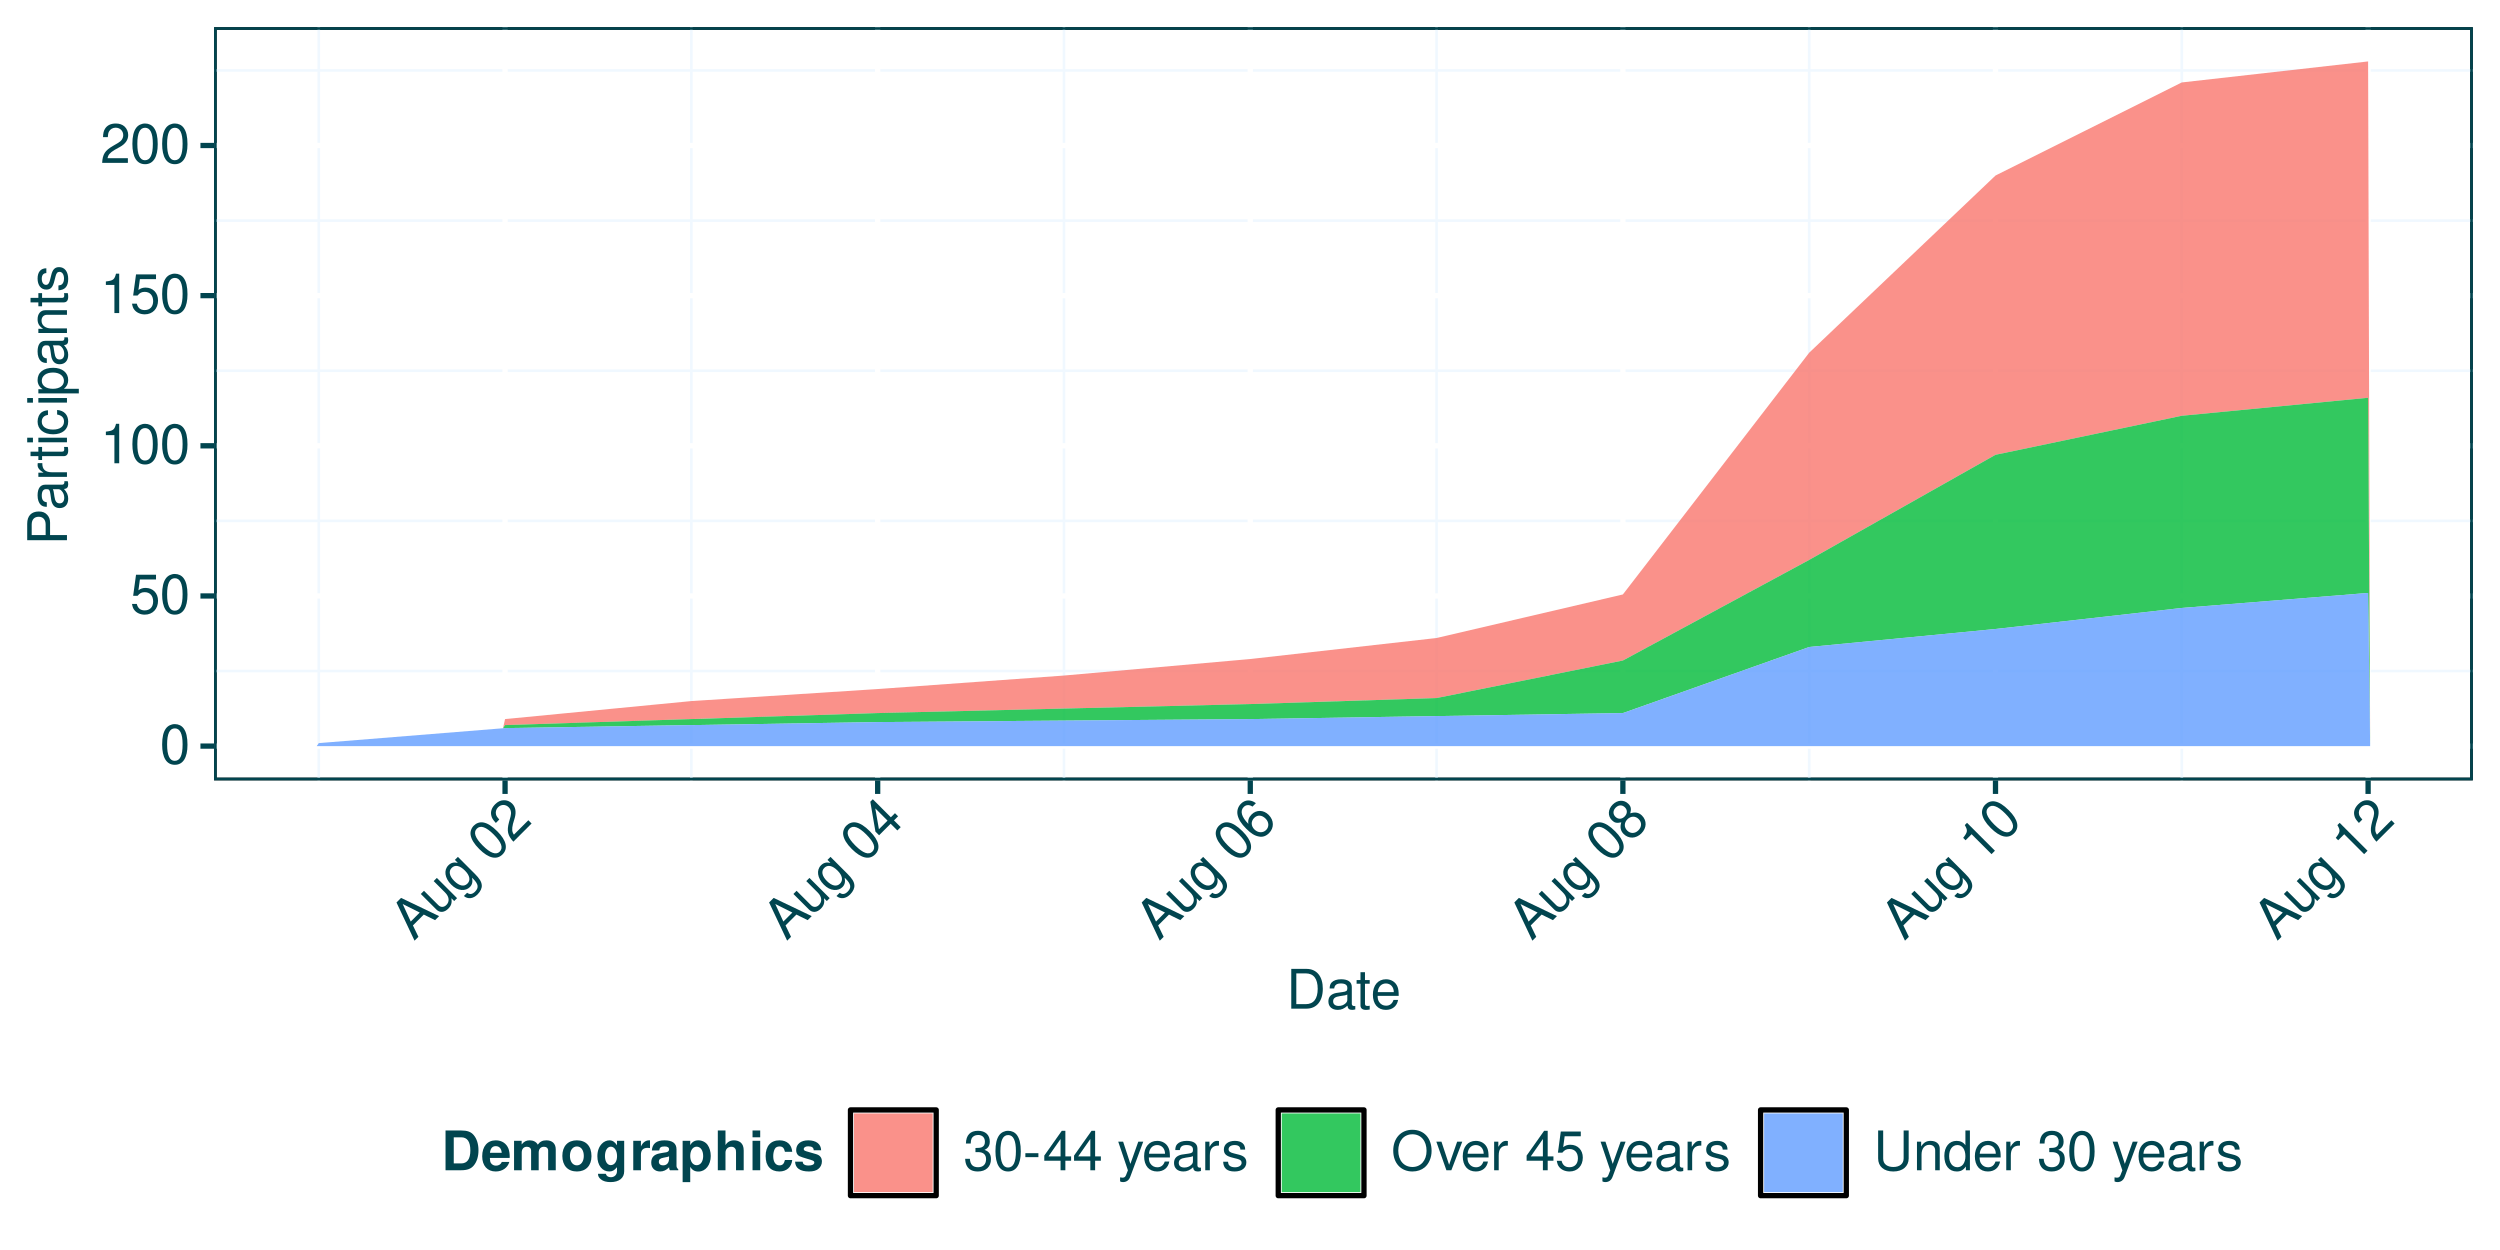 <?xml version="1.0" encoding="UTF-8"?>
<svg xmlns="http://www.w3.org/2000/svg" xmlns:xlink="http://www.w3.org/1999/xlink" width="504" height="252" viewBox="0 0 504 252">
<defs>
<g>
<g id="glyph-0-0">
<path d="M 3.031 -7.953 C 2.297 -7.953 1.641 -7.625 1.234 -7.078 C 0.719 -6.375 0.469 -5.328 0.469 -3.844 C 0.469 -1.172 1.359 0.25 3.031 0.25 C 4.672 0.25 5.578 -1.172 5.578 -3.781 C 5.578 -5.328 5.328 -6.359 4.812 -7.078 C 4.406 -7.641 3.766 -7.953 3.031 -7.953 Z M 3.031 -7.094 C 4.062 -7.094 4.594 -6.031 4.594 -3.875 C 4.594 -1.609 4.078 -0.547 3 -0.547 C 1.984 -0.547 1.469 -1.656 1.469 -3.844 C 1.469 -6.031 1.984 -7.094 3.031 -7.094 Z M 3.031 -7.094 "/>
</g>
<g id="glyph-0-1">
<path d="M 5.234 -7.797 L 1.203 -7.797 L 0.625 -3.547 L 1.516 -3.547 C 1.969 -4.094 2.344 -4.281 2.953 -4.281 C 4 -4.281 4.656 -3.562 4.656 -2.406 C 4.656 -1.281 4 -0.609 2.953 -0.609 C 2.094 -0.609 1.578 -1.031 1.359 -1.906 L 0.391 -1.906 C 0.516 -1.281 0.625 -0.969 0.859 -0.688 C 1.297 -0.094 2.094 0.25 2.969 0.25 C 4.547 0.25 5.641 -0.891 5.641 -2.547 C 5.641 -4.078 4.625 -5.141 3.125 -5.141 C 2.578 -5.141 2.141 -5 1.688 -4.656 L 1.984 -6.844 L 5.234 -6.844 Z M 5.234 -7.797 "/>
</g>
<g id="glyph-0-2">
<path d="M 2.844 -5.672 L 2.844 0 L 3.812 0 L 3.812 -7.953 L 3.172 -7.953 C 2.844 -6.734 2.625 -6.562 1.125 -6.375 L 1.125 -5.672 Z M 2.844 -5.672 "/>
</g>
<g id="glyph-0-3">
<path d="M 5.562 -0.953 L 1.469 -0.953 C 1.562 -1.609 1.906 -2.031 2.875 -2.625 L 3.969 -3.234 C 5.062 -3.844 5.625 -4.656 5.625 -5.625 C 5.625 -6.297 5.359 -6.906 4.891 -7.344 C 4.438 -7.75 3.859 -7.953 3.125 -7.953 C 2.141 -7.953 1.391 -7.594 0.969 -6.922 C 0.688 -6.5 0.578 -6 0.547 -5.203 L 1.516 -5.203 C 1.547 -5.734 1.609 -6.062 1.75 -6.328 C 2 -6.812 2.516 -7.109 3.094 -7.109 C 3.969 -7.109 4.625 -6.469 4.625 -5.609 C 4.625 -4.969 4.266 -4.422 3.578 -4.031 L 2.562 -3.438 C 0.938 -2.5 0.469 -1.75 0.375 -0.016 L 5.562 -0.016 Z M 5.562 -0.953 "/>
</g>
<g id="glyph-0-4">
<path d="M 0.984 0 L 4.062 0 C 6.094 0 7.344 -1.516 7.344 -4.016 C 7.344 -6.5 6.109 -8.016 4.062 -8.016 L 0.984 -8.016 Z M 2 -0.906 L 2 -7.109 L 3.891 -7.109 C 5.484 -7.109 6.312 -6.047 6.312 -4 C 6.312 -1.969 5.484 -0.906 3.891 -0.906 Z M 2 -0.906 "/>
</g>
<g id="glyph-0-5">
<path d="M 5.891 -0.531 C 5.781 -0.516 5.734 -0.516 5.688 -0.516 C 5.375 -0.516 5.188 -0.688 5.188 -0.969 L 5.188 -4.359 C 5.188 -5.375 4.438 -5.922 3.031 -5.922 C 2.172 -5.922 1.5 -5.688 1.109 -5.266 C 0.844 -4.969 0.734 -4.625 0.719 -4.062 L 1.641 -4.062 C 1.719 -4.766 2.141 -5.078 2.984 -5.078 C 3.828 -5.078 4.281 -4.781 4.281 -4.219 L 4.281 -3.984 C 4.266 -3.594 4.062 -3.438 3.328 -3.344 C 2.031 -3.172 1.828 -3.141 1.469 -2.984 C 0.797 -2.703 0.469 -2.203 0.469 -1.453 C 0.469 -0.406 1.188 0.25 2.359 0.25 C 3.078 0.25 3.656 0 4.312 -0.594 C 4.375 0 4.656 0.25 5.266 0.25 C 5.453 0.25 5.578 0.234 5.891 0.156 Z M 4.281 -1.812 C 4.281 -1.5 4.188 -1.312 3.922 -1.062 C 3.547 -0.719 3.094 -0.547 2.547 -0.547 C 1.844 -0.547 1.422 -0.891 1.422 -1.469 C 1.422 -2.078 1.812 -2.391 2.812 -2.531 C 3.781 -2.656 3.969 -2.703 4.281 -2.844 Z M 4.281 -1.812 "/>
</g>
<g id="glyph-0-6">
<path d="M 2.797 -5.766 L 1.844 -5.766 L 1.844 -7.344 L 0.938 -7.344 L 0.938 -5.766 L 0.156 -5.766 L 0.156 -5.016 L 0.938 -5.016 L 0.938 -0.656 C 0.938 -0.062 1.328 0.25 2.047 0.25 C 2.281 0.25 2.484 0.234 2.797 0.172 L 2.797 -0.594 C 2.656 -0.562 2.547 -0.547 2.359 -0.547 C 1.953 -0.547 1.844 -0.656 1.844 -1.062 L 1.844 -5.016 L 2.797 -5.016 Z M 2.797 -5.766 "/>
</g>
<g id="glyph-0-7">
<path d="M 5.641 -2.578 C 5.641 -3.453 5.578 -3.984 5.406 -4.406 C 5.031 -5.359 4.156 -5.922 3.078 -5.922 C 1.469 -5.922 0.438 -4.703 0.438 -2.812 C 0.438 -0.906 1.438 0.25 3.062 0.25 C 4.375 0.25 5.297 -0.5 5.516 -1.75 L 4.594 -1.75 C 4.344 -0.984 3.828 -0.594 3.094 -0.594 C 2.516 -0.594 2.016 -0.859 1.703 -1.344 C 1.484 -1.672 1.406 -2 1.391 -2.578 Z M 1.422 -3.328 C 1.5 -4.391 2.141 -5.078 3.062 -5.078 C 4 -5.078 4.656 -4.359 4.656 -3.328 Z M 1.422 -3.328 "/>
</g>
<g id="glyph-0-8">
<path d="M 2.438 -3.656 L 2.953 -3.656 C 4.016 -3.656 4.578 -3.172 4.578 -2.219 C 4.578 -1.203 3.969 -0.609 2.969 -0.609 C 1.906 -0.609 1.391 -1.141 1.312 -2.312 L 0.359 -2.312 C 0.391 -1.672 0.5 -1.25 0.688 -0.906 C 1.094 -0.125 1.859 0.25 2.922 0.25 C 4.531 0.25 5.562 -0.719 5.562 -2.219 C 5.562 -3.234 5.188 -3.781 4.25 -4.109 C 4.969 -4.406 5.328 -4.969 5.328 -5.766 C 5.328 -7.125 4.438 -7.953 2.953 -7.953 C 1.391 -7.953 0.547 -7.078 0.516 -5.391 L 1.484 -5.391 C 1.5 -5.875 1.547 -6.156 1.656 -6.391 C 1.875 -6.844 2.359 -7.109 2.969 -7.109 C 3.828 -7.109 4.344 -6.594 4.344 -5.734 C 4.344 -5.172 4.141 -4.828 3.719 -4.641 C 3.453 -4.531 3.109 -4.484 2.438 -4.484 Z M 2.438 -3.656 "/>
</g>
<g id="glyph-0-9">
<path d="M 3.125 -3.438 L 0.5 -3.438 L 0.5 -2.641 L 3.125 -2.641 Z M 3.125 -3.438 "/>
</g>
<g id="glyph-0-10">
<path d="M 3.594 -1.922 L 3.594 0 L 4.562 0 L 4.562 -1.922 L 5.719 -1.922 L 5.719 -2.797 L 4.562 -2.797 L 4.562 -7.953 L 3.844 -7.953 L 0.312 -2.953 L 0.312 -1.922 Z M 3.594 -2.797 L 1.156 -2.797 L 3.594 -6.297 Z M 3.594 -2.797 "/>
</g>
<g id="glyph-0-11">
</g>
<g id="glyph-0-12">
<path d="M 4.266 -5.766 L 2.672 -1.281 L 1.203 -5.766 L 0.219 -5.766 L 2.172 0.016 L 1.812 0.938 C 1.656 1.344 1.469 1.5 1.078 1.5 C 0.922 1.5 0.797 1.469 0.594 1.438 L 0.594 2.25 C 0.781 2.359 0.969 2.391 1.203 2.391 C 1.5 2.391 1.828 2.297 2.062 2.125 C 2.359 1.906 2.516 1.672 2.688 1.203 L 5.266 -5.766 Z M 4.266 -5.766 "/>
</g>
<g id="glyph-0-13">
<path d="M 0.766 -5.766 L 0.766 0 L 1.688 0 L 1.688 -2.984 C 1.688 -4.375 2.266 -5 3.531 -4.969 L 3.531 -5.891 C 3.375 -5.922 3.281 -5.922 3.172 -5.922 C 2.578 -5.922 2.141 -5.578 1.609 -4.719 L 1.609 -5.766 Z M 0.766 -5.766 "/>
</g>
<g id="glyph-0-14">
<path d="M 4.812 -4.156 C 4.812 -5.297 4.062 -5.922 2.734 -5.922 C 1.391 -5.922 0.516 -5.234 0.516 -4.172 C 0.516 -3.266 0.984 -2.844 2.344 -2.516 L 3.203 -2.297 C 3.844 -2.141 4.094 -1.906 4.094 -1.5 C 4.094 -0.953 3.547 -0.594 2.75 -0.594 C 2.25 -0.594 1.844 -0.734 1.609 -0.984 C 1.469 -1.141 1.391 -1.312 1.344 -1.719 L 0.375 -1.719 C 0.422 -0.391 1.172 0.25 2.672 0.25 C 4.125 0.25 5.047 -0.469 5.047 -1.578 C 5.047 -2.438 4.562 -2.906 3.422 -3.172 L 2.547 -3.391 C 1.797 -3.562 1.469 -3.812 1.469 -4.219 C 1.469 -4.75 1.953 -5.078 2.688 -5.078 C 3.438 -5.078 3.828 -4.766 3.844 -4.156 Z M 4.812 -4.156 "/>
</g>
<g id="glyph-0-15">
<path d="M 4.281 -8.156 C 1.984 -8.156 0.422 -6.453 0.422 -3.953 C 0.422 -1.438 1.969 0.25 4.297 0.25 C 5.266 0.25 6.125 -0.047 6.781 -0.594 C 7.641 -1.328 8.156 -2.578 8.156 -3.891 C 8.156 -6.469 6.641 -8.156 4.281 -8.156 Z M 4.281 -7.25 C 6.016 -7.25 7.141 -5.938 7.141 -3.906 C 7.141 -1.969 5.984 -0.656 4.297 -0.656 C 2.578 -0.656 1.438 -1.969 1.438 -3.953 C 1.438 -5.922 2.578 -7.25 4.281 -7.25 Z M 4.281 -7.25 "/>
</g>
<g id="glyph-0-16">
<path d="M 3.141 0 L 5.344 -5.766 L 4.312 -5.766 L 2.688 -1.094 L 1.141 -5.766 L 0.109 -5.766 L 2.141 0 Z M 3.141 0 "/>
</g>
<g id="glyph-0-17">
<path d="M 6.078 -8.016 L 6.078 -2.391 C 6.078 -1.312 5.297 -0.656 4 -0.656 C 3.406 -0.656 2.922 -0.797 2.547 -1.062 C 2.141 -1.375 1.953 -1.781 1.953 -2.391 L 1.953 -8.016 L 0.938 -8.016 L 0.938 -2.391 C 0.938 -0.766 2.094 0.25 4 0.25 C 5.891 0.25 7.094 -0.781 7.094 -2.391 L 7.094 -8.016 Z M 6.078 -8.016 "/>
</g>
<g id="glyph-0-18">
<path d="M 0.766 -5.766 L 0.766 0 L 1.688 0 L 1.688 -3.172 C 1.688 -4.359 2.312 -5.125 3.25 -5.125 C 3.984 -5.125 4.438 -4.688 4.438 -4 L 4.438 0 L 5.359 0 L 5.359 -4.359 C 5.359 -5.312 4.641 -5.922 3.531 -5.922 C 2.672 -5.922 2.125 -5.594 1.609 -4.797 L 1.609 -5.766 Z M 0.766 -5.766 "/>
</g>
<g id="glyph-0-19">
<path d="M 5.438 -8.016 L 4.531 -8.016 L 4.531 -5.031 C 4.141 -5.625 3.531 -5.922 2.766 -5.922 C 1.266 -5.922 0.281 -4.734 0.281 -2.891 C 0.281 -0.953 1.234 0.25 2.797 0.25 C 3.594 0.25 4.141 -0.047 4.625 -0.766 L 4.625 0 L 5.438 0 Z M 2.922 -5.078 C 3.906 -5.078 4.531 -4.203 4.531 -2.812 C 4.531 -1.484 3.891 -0.609 2.922 -0.609 C 1.906 -0.609 1.25 -1.5 1.25 -2.844 C 1.25 -4.188 1.906 -5.078 2.922 -5.078 Z M 2.922 -5.078 "/>
</g>
<g id="glyph-1-0">
<path d="M 1.984 -5.391 L 4.266 -4.266 L 5.078 -5.078 L -2.594 -8.75 L -3.516 -7.828 L 0.125 -0.125 L 0.906 -0.906 L -0.203 -3.203 Z M 1.172 -5.797 L -0.641 -3.984 L -2.266 -7.516 Z M 1.172 -5.797 "/>
</g>
<g id="glyph-1-1">
<path d="M 3.75 -3.75 L -0.328 -7.828 L -0.969 -7.188 L 1.344 -4.875 C 2.188 -4.031 2.266 -3.047 1.594 -2.375 C 1.094 -1.875 0.453 -1.859 -0.031 -2.344 L -2.922 -5.234 L -3.562 -4.594 L -0.406 -1.438 C 0.266 -0.766 1.188 -0.844 1.969 -1.625 C 2.578 -2.234 2.75 -2.812 2.609 -3.734 L 3.172 -3.172 Z M 3.75 -3.75 "/>
</g>
<g id="glyph-1-2">
<path d="M -0.938 -7.219 L -0.344 -6.625 C -1.172 -6.797 -1.734 -6.641 -2.25 -6.125 C -3.219 -5.156 -2.984 -3.547 -1.688 -2.25 C -1 -1.562 -0.344 -1.219 0.406 -1.156 C 1.078 -1.109 1.656 -1.312 2.078 -1.734 C 2.562 -2.219 2.688 -2.781 2.531 -3.625 L 2.734 -3.422 C 3.828 -2.328 3.922 -1.609 3.125 -0.812 C 2.578 -0.266 2.047 -0.203 1.531 -0.594 L 0.875 0.062 C 1.688 0.75 2.75 0.625 3.641 -0.266 C 4.234 -0.859 4.547 -1.547 4.484 -2.141 C 4.422 -2.828 4.031 -3.469 3.078 -4.422 L -0.328 -7.828 Z M -1.578 -5.609 C -0.891 -6.297 0.062 -6.094 1.094 -5.062 C 2.078 -4.078 2.266 -3.109 1.594 -2.438 C 0.922 -1.766 -0.047 -1.953 -1.062 -2.969 C -2.047 -3.953 -2.25 -4.938 -1.578 -5.609 Z M -1.578 -5.609 "/>
</g>
<g id="glyph-1-3">
</g>
<g id="glyph-1-4">
<path d="M -3.484 -7.766 C -4 -7.25 -4.234 -6.547 -4.125 -5.875 C -3.984 -5.016 -3.438 -4.094 -2.391 -3.047 C -0.5 -1.156 1.141 -0.797 2.312 -1.969 C 3.469 -3.125 3.109 -4.766 1.266 -6.609 C 0.172 -7.703 -0.734 -8.266 -1.594 -8.406 C -2.297 -8.516 -2.969 -8.281 -3.484 -7.766 Z M -2.875 -7.156 C -2.141 -7.891 -1.016 -7.516 0.516 -5.984 C 2.109 -4.391 2.5 -3.281 1.734 -2.516 C 1.016 -1.797 -0.141 -2.203 -1.688 -3.75 C -3.234 -5.297 -3.609 -6.422 -2.875 -7.156 Z M -2.875 -7.156 "/>
</g>
<g id="glyph-1-5">
<path d="M 3.266 -4.609 L 0.359 -1.703 C -0.031 -2.25 -0.094 -2.781 0.172 -3.891 L 0.531 -5.094 C 0.859 -6.297 0.688 -7.281 0 -7.969 C -0.469 -8.438 -1.094 -8.688 -1.734 -8.641 C -2.344 -8.625 -2.891 -8.359 -3.422 -7.828 C -4.109 -7.141 -4.391 -6.359 -4.203 -5.578 C -4.109 -5.078 -3.844 -4.656 -3.281 -4.062 L -2.594 -4.75 C -2.969 -5.156 -3.141 -5.422 -3.234 -5.703 C -3.391 -6.234 -3.25 -6.812 -2.844 -7.219 C -2.219 -7.844 -1.312 -7.844 -0.703 -7.234 C -0.25 -6.781 -0.109 -6.141 -0.312 -5.375 L -0.625 -4.25 C -1.109 -2.422 -0.906 -1.562 0.25 -0.281 L 3.922 -3.953 Z M 3.266 -4.609 "/>
</g>
<g id="glyph-1-6">
<path d="M 1.188 -3.906 L 2.547 -2.547 L 3.219 -3.219 L 1.859 -4.578 L 2.688 -5.406 L 2.062 -6.031 L 1.234 -5.203 L -2.406 -8.844 L -2.906 -8.344 L -1.875 -2.312 L -1.141 -1.578 Z M 0.562 -4.531 L -1.172 -2.797 L -1.906 -7 Z M 0.562 -4.531 "/>
</g>
<g id="glyph-1-7">
<path d="M -0.297 -8.047 C -1.328 -8.828 -2.469 -8.781 -3.312 -7.938 C -3.922 -7.328 -4.172 -6.484 -3.984 -5.641 C -3.781 -4.75 -3.266 -3.922 -2.234 -2.891 C -1.281 -1.938 -0.547 -1.484 0.297 -1.328 C 1.031 -1.156 1.75 -1.406 2.359 -2.016 C 3.406 -3.062 3.375 -4.594 2.281 -5.688 C 1.25 -6.719 -0.172 -6.766 -1.172 -5.766 C -1.719 -5.219 -1.938 -4.594 -1.812 -3.875 C -3.219 -5.281 -3.531 -6.5 -2.75 -7.281 C -2.266 -7.766 -1.625 -7.781 -0.984 -7.359 Z M -0.641 -5.078 C 0.016 -5.734 0.906 -5.688 1.656 -4.938 C 2.359 -4.234 2.391 -3.266 1.766 -2.641 C 1.125 -2 0.109 -2.047 -0.594 -2.75 C -1.297 -3.453 -1.328 -4.391 -0.641 -5.078 Z M -0.641 -5.078 "/>
</g>
<g id="glyph-1-8">
<path d="M 0.062 -6 C 0.297 -6.922 0.203 -7.391 -0.328 -7.922 C -1.203 -8.797 -2.516 -8.734 -3.484 -7.766 C -4.453 -6.797 -4.516 -5.484 -3.641 -4.609 C -3.109 -4.078 -2.672 -3.984 -1.75 -4.188 C -2.047 -3.234 -1.906 -2.469 -1.281 -1.844 C -0.266 -0.828 1.203 -0.859 2.312 -1.969 C 3.391 -3.047 3.438 -4.531 2.422 -5.547 C 1.797 -6.172 1.031 -6.312 0.062 -6 Z M -2.875 -7.156 C -2.297 -7.734 -1.562 -7.75 -1.016 -7.203 C -0.484 -6.672 -0.5 -5.938 -1.078 -5.359 C -1.656 -4.781 -2.391 -4.766 -2.938 -5.312 C -3.469 -5.844 -3.453 -6.578 -2.875 -7.156 Z M -0.516 -4.797 C 0.172 -5.484 1.094 -5.5 1.75 -4.844 C 2.422 -4.172 2.391 -3.266 1.688 -2.562 C 1.016 -1.891 0.094 -1.875 -0.547 -2.516 C -1.219 -3.188 -1.203 -4.109 -0.516 -4.797 Z M -0.516 -4.797 "/>
</g>
<g id="glyph-1-9">
<path d="M -2 -6.031 L 2.016 -2.016 L 2.703 -2.703 L -2.922 -8.328 L -3.375 -7.875 C -2.75 -6.781 -2.781 -6.5 -3.703 -5.297 L -3.219 -4.812 Z M -2 -6.031 "/>
</g>
<g id="glyph-2-0">
<path d="M -3.406 -2.031 L -3.406 -4.547 C -3.406 -5.172 -3.594 -5.672 -3.969 -6.094 C -4.406 -6.578 -4.922 -6.781 -5.672 -6.781 C -7.172 -6.781 -8.016 -5.891 -8.016 -4.312 L -8.016 -1 L 0 -1 L 0 -2.031 Z M -4.297 -2.031 L -7.109 -2.031 L -7.109 -4.156 C -7.109 -5.141 -6.594 -5.719 -5.703 -5.719 C -4.828 -5.719 -4.297 -5.141 -4.297 -4.156 Z M -4.297 -2.031 "/>
</g>
<g id="glyph-2-1">
<path d="M -0.531 -5.891 C -0.516 -5.781 -0.516 -5.734 -0.516 -5.688 C -0.516 -5.375 -0.688 -5.188 -0.969 -5.188 L -4.359 -5.188 C -5.375 -5.188 -5.922 -4.438 -5.922 -3.031 C -5.922 -2.172 -5.688 -1.5 -5.266 -1.109 C -4.969 -0.844 -4.625 -0.734 -4.062 -0.719 L -4.062 -1.641 C -4.766 -1.719 -5.078 -2.141 -5.078 -2.984 C -5.078 -3.828 -4.781 -4.281 -4.219 -4.281 L -3.984 -4.281 C -3.594 -4.266 -3.438 -4.062 -3.344 -3.328 C -3.172 -2.031 -3.141 -1.828 -2.984 -1.469 C -2.703 -0.797 -2.203 -0.469 -1.453 -0.469 C -0.406 -0.469 0.25 -1.188 0.25 -2.359 C 0.25 -3.078 0 -3.656 -0.594 -4.312 C 0 -4.375 0.25 -4.656 0.25 -5.266 C 0.25 -5.453 0.234 -5.578 0.156 -5.891 Z M -1.812 -4.281 C -1.5 -4.281 -1.312 -4.188 -1.062 -3.922 C -0.719 -3.547 -0.547 -3.094 -0.547 -2.547 C -0.547 -1.844 -0.891 -1.422 -1.469 -1.422 C -2.078 -1.422 -2.391 -1.812 -2.531 -2.812 C -2.656 -3.781 -2.703 -3.969 -2.844 -4.281 Z M -1.812 -4.281 "/>
</g>
<g id="glyph-2-2">
<path d="M -5.766 -0.766 L 0 -0.766 L 0 -1.688 L -2.984 -1.688 C -4.375 -1.688 -5 -2.266 -4.969 -3.531 L -5.891 -3.531 C -5.922 -3.375 -5.922 -3.281 -5.922 -3.172 C -5.922 -2.578 -5.578 -2.141 -4.719 -1.609 L -5.766 -1.609 Z M -5.766 -0.766 "/>
</g>
<g id="glyph-2-3">
<path d="M -5.766 -2.797 L -5.766 -1.844 L -7.344 -1.844 L -7.344 -0.938 L -5.766 -0.938 L -5.766 -0.156 L -5.016 -0.156 L -5.016 -0.938 L -0.656 -0.938 C -0.062 -0.938 0.25 -1.328 0.25 -2.047 C 0.25 -2.281 0.234 -2.484 0.172 -2.797 L -0.594 -2.797 C -0.562 -2.656 -0.547 -2.547 -0.547 -2.359 C -0.547 -1.953 -0.656 -1.844 -1.062 -1.844 L -5.016 -1.844 L -5.016 -2.797 Z M -5.766 -2.797 "/>
</g>
<g id="glyph-2-4">
<path d="M -5.766 -1.656 L -5.766 -0.734 L 0 -0.734 L 0 -1.656 Z M -8.016 -1.656 L -8.016 -0.719 L -6.859 -0.719 L -6.859 -1.656 Z M -8.016 -1.656 "/>
</g>
<g id="glyph-2-5">
<path d="M -3.828 -5.188 C -4.391 -5.141 -4.75 -5.016 -5.078 -4.797 C -5.609 -4.406 -5.922 -3.703 -5.922 -2.906 C -5.922 -1.344 -4.703 -0.344 -2.781 -0.344 C -0.922 -0.344 0.25 -1.328 0.25 -2.891 C 0.25 -4.266 -0.578 -5.141 -1.984 -5.25 L -1.984 -4.328 C -1.062 -4.172 -0.594 -3.703 -0.594 -2.922 C -0.594 -1.906 -1.422 -1.297 -2.781 -1.297 C -4.219 -1.297 -5.078 -1.891 -5.078 -2.891 C -5.078 -3.656 -4.625 -4.141 -3.828 -4.25 Z M -3.828 -5.188 "/>
</g>
<g id="glyph-2-6">
<path d="M 2.391 -0.594 L 2.391 -1.516 L -0.609 -1.516 C -0.016 -2 0.25 -2.547 0.25 -3.281 C 0.25 -4.781 -0.953 -5.75 -2.781 -5.75 C -4.719 -5.75 -5.922 -4.812 -5.922 -3.281 C -5.922 -2.5 -5.578 -1.875 -4.891 -1.438 L -5.766 -1.438 L -5.766 -0.594 Z M -5.078 -3.125 C -5.078 -4.141 -4.188 -4.797 -2.812 -4.797 C -1.5 -4.797 -0.609 -4.125 -0.609 -3.125 C -0.609 -2.141 -1.484 -1.516 -2.844 -1.516 C -4.188 -1.516 -5.078 -2.141 -5.078 -3.125 Z M -5.078 -3.125 "/>
</g>
<g id="glyph-2-7">
<path d="M -5.766 -0.766 L 0 -0.766 L 0 -1.688 L -3.172 -1.688 C -4.359 -1.688 -5.125 -2.312 -5.125 -3.25 C -5.125 -3.984 -4.688 -4.438 -4 -4.438 L 0 -4.438 L 0 -5.359 L -4.359 -5.359 C -5.312 -5.359 -5.922 -4.641 -5.922 -3.531 C -5.922 -2.672 -5.594 -2.125 -4.797 -1.609 L -5.766 -1.609 Z M -5.766 -0.766 "/>
</g>
<g id="glyph-2-8">
<path d="M -4.156 -4.812 C -5.297 -4.812 -5.922 -4.062 -5.922 -2.734 C -5.922 -1.391 -5.234 -0.516 -4.172 -0.516 C -3.266 -0.516 -2.844 -0.984 -2.516 -2.344 L -2.297 -3.203 C -2.141 -3.844 -1.906 -4.094 -1.5 -4.094 C -0.953 -4.094 -0.594 -3.547 -0.594 -2.75 C -0.594 -2.25 -0.734 -1.844 -0.984 -1.609 C -1.141 -1.469 -1.312 -1.391 -1.719 -1.344 L -1.719 -0.375 C -0.391 -0.422 0.25 -1.172 0.25 -2.672 C 0.25 -4.125 -0.469 -5.047 -1.578 -5.047 C -2.438 -5.047 -2.906 -4.562 -3.172 -3.422 L -3.391 -2.547 C -3.562 -1.797 -3.812 -1.469 -4.219 -1.469 C -4.75 -1.469 -5.078 -1.953 -5.078 -2.688 C -5.078 -3.438 -4.766 -3.828 -4.156 -3.844 Z M -4.156 -4.812 "/>
</g>
<g id="glyph-3-0">
<path d="M 0.844 0 L 3.984 0 C 5.203 0 5.969 -0.281 6.516 -0.938 C 7.156 -1.688 7.484 -2.766 7.484 -4.016 C 7.484 -5.266 7.156 -6.344 6.516 -7.094 C 5.969 -7.75 5.219 -8.016 3.984 -8.016 L 0.844 -8.016 Z M 2.5 -1.375 L 2.5 -6.641 L 3.984 -6.641 C 5.219 -6.641 5.844 -5.781 5.844 -4 C 5.844 -2.25 5.219 -1.375 3.984 -1.375 Z M 2.5 -1.375 "/>
</g>
<g id="glyph-3-1">
<path d="M 5.766 -2.484 C 5.781 -2.625 5.781 -2.672 5.781 -2.75 C 5.781 -3.344 5.688 -3.891 5.547 -4.312 C 5.141 -5.391 4.188 -6.031 2.984 -6.031 C 1.281 -6.031 0.234 -4.812 0.234 -2.812 C 0.234 -0.906 1.281 0.25 2.953 0.25 C 4.297 0.25 5.375 -0.5 5.703 -1.672 L 4.188 -1.672 C 4 -1.203 3.578 -0.922 3.016 -0.922 C 2.578 -0.922 2.219 -1.109 2 -1.438 C 1.859 -1.656 1.797 -1.922 1.781 -2.484 Z M 1.797 -3.516 C 1.906 -4.422 2.281 -4.859 2.969 -4.859 C 3.672 -4.859 4.094 -4.391 4.172 -3.516 Z M 1.797 -3.516 "/>
</g>
<g id="glyph-3-2">
<path d="M 0.656 -5.938 L 0.656 0 L 2.203 0 L 2.203 -3.562 C 2.203 -4.297 2.594 -4.734 3.25 -4.734 C 3.766 -4.734 4.094 -4.438 4.094 -3.953 L 4.094 0 L 5.625 0 L 5.625 -3.562 C 5.625 -4.297 6.031 -4.734 6.688 -4.734 C 7.203 -4.734 7.531 -4.438 7.531 -3.953 L 7.531 0 L 9.062 0 L 9.062 -4.203 C 9.062 -5.359 8.359 -6.031 7.172 -6.031 C 6.406 -6.031 5.891 -5.781 5.438 -5.156 C 5.141 -5.719 4.547 -6.031 3.812 -6.031 C 3.141 -6.031 2.688 -5.812 2.188 -5.203 L 2.188 -5.938 Z M 0.656 -5.938 "/>
</g>
<g id="glyph-3-3">
<path d="M 3.312 -6.031 C 1.5 -6.031 0.391 -4.844 0.391 -2.891 C 0.391 -0.938 1.5 0.25 3.328 0.25 C 5.141 0.25 6.266 -0.938 6.266 -2.844 C 6.266 -4.859 5.172 -6.031 3.312 -6.031 Z M 3.328 -4.797 C 4.172 -4.797 4.719 -4.031 4.719 -2.875 C 4.719 -1.766 4.141 -0.984 3.328 -0.984 C 2.484 -0.984 1.922 -1.75 1.922 -2.891 C 1.922 -4.031 2.484 -4.797 3.328 -4.797 Z M 3.328 -4.797 "/>
</g>
<g id="glyph-3-4">
<path d="M 4.406 -5.938 L 4.406 -5.031 C 3.969 -5.719 3.5 -6.031 2.875 -6.031 C 2.344 -6.031 1.766 -5.781 1.359 -5.344 C 0.766 -4.734 0.453 -3.875 0.453 -2.828 C 0.453 -1 1.422 0.25 2.844 0.25 C 3.469 0.25 3.859 0.047 4.406 -0.609 L 4.406 0.203 C 4.406 0.906 3.891 1.406 3.172 1.406 C 2.625 1.406 2.281 1.172 2.156 0.719 L 0.578 0.719 C 0.578 1.172 0.75 1.5 1.156 1.828 C 1.625 2.219 2.281 2.391 3.109 2.391 C 4.828 2.391 5.859 1.578 5.859 0.203 L 5.859 -5.938 Z M 3.156 -4.75 C 3.891 -4.75 4.422 -3.953 4.422 -2.844 C 4.422 -1.766 3.906 -1.031 3.141 -1.031 C 2.469 -1.031 1.984 -1.766 1.984 -2.844 C 1.984 -3.969 2.469 -4.75 3.156 -4.75 Z M 3.156 -4.75 "/>
</g>
<g id="glyph-3-5">
<path d="M 0.688 -5.938 L 0.688 0 L 2.234 0 L 2.234 -3.156 C 2.234 -4.062 2.688 -4.516 3.594 -4.516 C 3.75 -4.516 3.859 -4.5 4.062 -4.469 L 4.062 -6.031 C 3.984 -6.031 3.953 -6.031 3.891 -6.031 C 3.172 -6.031 2.578 -5.578 2.234 -4.781 L 2.234 -5.938 Z M 0.688 -5.938 "/>
</g>
<g id="glyph-3-6">
<path d="M 5.766 -0.188 C 5.5 -0.438 5.406 -0.609 5.406 -0.906 L 5.406 -4.219 C 5.406 -5.422 4.594 -6.031 2.984 -6.031 C 1.375 -6.031 0.531 -5.359 0.438 -3.984 L 1.922 -3.984 C 2 -4.594 2.25 -4.797 3.016 -4.797 C 3.609 -4.797 3.906 -4.594 3.906 -4.203 C 3.906 -4 3.812 -3.844 3.641 -3.734 C 3.438 -3.625 3.438 -3.625 2.672 -3.516 L 2.062 -3.406 C 0.875 -3.203 0.312 -2.594 0.312 -1.531 C 0.312 -0.469 1.016 0.25 2.109 0.25 C 2.766 0.25 3.359 -0.016 3.922 -0.594 C 3.922 -0.281 3.953 -0.172 4.094 0 L 5.766 0 Z M 3.906 -2.391 C 3.906 -1.5 3.469 -0.984 2.688 -0.984 C 2.172 -0.984 1.844 -1.266 1.844 -1.703 C 1.844 -2.172 2.094 -2.391 2.734 -2.516 L 3.25 -2.625 C 3.656 -2.688 3.734 -2.719 3.906 -2.812 Z M 3.906 -2.391 "/>
</g>
<g id="glyph-3-7">
<path d="M 2.172 -5.938 L 0.641 -5.938 L 0.641 2.391 L 2.172 2.391 L 2.172 -0.703 C 2.547 -0.047 3.078 0.266 3.828 0.266 C 5.266 0.266 6.312 -1.078 6.312 -2.875 C 6.312 -3.719 6.078 -4.547 5.672 -5.109 C 5.281 -5.672 4.547 -6.031 3.828 -6.031 C 3.078 -6.031 2.547 -5.719 2.172 -5.062 Z M 3.469 -4.75 C 4.25 -4.75 4.781 -4 4.781 -2.859 C 4.781 -1.766 4.25 -1.016 3.469 -1.016 C 2.688 -1.016 2.172 -1.766 2.172 -2.875 C 2.172 -4 2.688 -4.75 3.469 -4.75 Z M 3.469 -4.75 "/>
</g>
<g id="glyph-3-8">
<path d="M 0.734 -8.016 L 0.734 0 L 2.281 0 L 2.281 -3.562 C 2.281 -4.25 2.766 -4.734 3.469 -4.734 C 3.812 -4.734 4.062 -4.609 4.234 -4.359 C 4.375 -4.172 4.406 -4 4.406 -3.625 L 4.406 0 L 5.953 0 L 5.953 -3.984 C 5.953 -4.719 5.75 -5.25 5.344 -5.594 C 5 -5.875 4.516 -6.031 4.016 -6.031 C 3.25 -6.031 2.703 -5.734 2.281 -5.078 L 2.281 -8.016 Z M 0.734 -8.016 "/>
</g>
<g id="glyph-3-9">
<path d="M 2.281 -5.938 L 0.734 -5.938 L 0.734 0 L 2.281 0 Z M 2.281 -8.016 L 0.734 -8.016 L 0.734 -6.641 L 2.281 -6.641 Z M 2.281 -8.016 "/>
</g>
<g id="glyph-3-10">
<path d="M 5.734 -3.719 C 5.625 -5.172 4.672 -6.031 3.172 -6.031 C 1.391 -6.031 0.375 -4.875 0.375 -2.844 C 0.375 -0.891 1.391 0.25 3.156 0.25 C 4.594 0.25 5.594 -0.641 5.734 -2.062 L 4.266 -2.062 C 4.078 -1.281 3.766 -0.984 3.156 -0.984 C 2.375 -0.984 1.906 -1.688 1.906 -2.844 C 1.906 -3.422 2.031 -3.938 2.219 -4.297 C 2.391 -4.625 2.734 -4.797 3.172 -4.797 C 3.797 -4.797 4.094 -4.5 4.266 -3.719 Z M 5.734 -3.719 "/>
</g>
<g id="glyph-3-11">
<path d="M 5.562 -4.031 C 5.531 -5.281 4.562 -6.031 2.969 -6.031 C 1.469 -6.031 0.531 -5.281 0.531 -4.062 C 0.531 -3.656 0.656 -3.328 0.859 -3.094 C 1.062 -2.875 1.25 -2.781 1.828 -2.594 L 3.656 -2.031 C 4.047 -1.906 4.188 -1.781 4.188 -1.547 C 4.188 -1.172 3.75 -0.953 3.031 -0.953 C 2.625 -0.953 2.328 -1.016 2.125 -1.172 C 1.953 -1.281 1.891 -1.406 1.828 -1.734 L 0.312 -1.734 C 0.359 -0.422 1.312 0.25 3.125 0.25 C 3.953 0.25 4.578 0.078 5.016 -0.281 C 5.453 -0.625 5.719 -1.172 5.719 -1.766 C 5.719 -2.531 5.328 -3.031 4.547 -3.25 L 2.609 -3.812 C 2.172 -3.953 2.062 -4.031 2.062 -4.281 C 2.062 -4.609 2.422 -4.828 2.953 -4.828 C 3.703 -4.828 4.062 -4.562 4.062 -4.031 Z M 5.562 -4.031 "/>
</g>
</g>
<clipPath id="clip-0">
<path clip-rule="nonzero" d="M 43.152 5.48 L 498.523 5.48 L 498.523 157.316 L 43.152 157.316 Z M 43.152 5.48 "/>
</clipPath>
<clipPath id="clip-1">
<path clip-rule="nonzero" d="M 43.152 135 L 498.523 135 L 498.523 136 L 43.152 136 Z M 43.152 135 "/>
</clipPath>
<clipPath id="clip-2">
<path clip-rule="nonzero" d="M 43.152 104 L 498.523 104 L 498.523 106 L 43.152 106 Z M 43.152 104 "/>
</clipPath>
<clipPath id="clip-3">
<path clip-rule="nonzero" d="M 43.152 74 L 498.523 74 L 498.523 76 L 43.152 76 Z M 43.152 74 "/>
</clipPath>
<clipPath id="clip-4">
<path clip-rule="nonzero" d="M 43.152 44 L 498.523 44 L 498.523 45 L 43.152 45 Z M 43.152 44 "/>
</clipPath>
<clipPath id="clip-5">
<path clip-rule="nonzero" d="M 43.152 13 L 498.523 13 L 498.523 15 L 43.152 15 Z M 43.152 13 "/>
</clipPath>
<clipPath id="clip-6">
<path clip-rule="nonzero" d="M 63 5.48 L 65 5.48 L 65 157.316 L 63 157.316 Z M 63 5.48 "/>
</clipPath>
<clipPath id="clip-7">
<path clip-rule="nonzero" d="M 139 5.48 L 140 5.48 L 140 157.316 L 139 157.316 Z M 139 5.48 "/>
</clipPath>
<clipPath id="clip-8">
<path clip-rule="nonzero" d="M 214 5.48 L 215 5.48 L 215 157.316 L 214 157.316 Z M 214 5.48 "/>
</clipPath>
<clipPath id="clip-9">
<path clip-rule="nonzero" d="M 289 5.48 L 290 5.48 L 290 157.316 L 289 157.316 Z M 289 5.48 "/>
</clipPath>
<clipPath id="clip-10">
<path clip-rule="nonzero" d="M 364 5.48 L 365 5.48 L 365 157.316 L 364 157.316 Z M 364 5.48 "/>
</clipPath>
<clipPath id="clip-11">
<path clip-rule="nonzero" d="M 439 5.48 L 441 5.48 L 441 157.316 L 439 157.316 Z M 439 5.48 "/>
</clipPath>
<clipPath id="clip-12">
<path clip-rule="nonzero" d="M 43.152 149 L 498.523 149 L 498.523 151 L 43.152 151 Z M 43.152 149 "/>
</clipPath>
<clipPath id="clip-13">
<path clip-rule="nonzero" d="M 43.152 119 L 498.523 119 L 498.523 121 L 43.152 121 Z M 43.152 119 "/>
</clipPath>
<clipPath id="clip-14">
<path clip-rule="nonzero" d="M 43.152 89 L 498.523 89 L 498.523 91 L 43.152 91 Z M 43.152 89 "/>
</clipPath>
<clipPath id="clip-15">
<path clip-rule="nonzero" d="M 43.152 59 L 498.523 59 L 498.523 61 L 43.152 61 Z M 43.152 59 "/>
</clipPath>
<clipPath id="clip-16">
<path clip-rule="nonzero" d="M 43.152 28 L 498.523 28 L 498.523 30 L 43.152 30 Z M 43.152 28 "/>
</clipPath>
<clipPath id="clip-17">
<path clip-rule="nonzero" d="M 101 5.48 L 103 5.48 L 103 157.316 L 101 157.316 Z M 101 5.48 "/>
</clipPath>
<clipPath id="clip-18">
<path clip-rule="nonzero" d="M 176 5.48 L 178 5.48 L 178 157.316 L 176 157.316 Z M 176 5.48 "/>
</clipPath>
<clipPath id="clip-19">
<path clip-rule="nonzero" d="M 251 5.48 L 253 5.48 L 253 157.316 L 251 157.316 Z M 251 5.48 "/>
</clipPath>
<clipPath id="clip-20">
<path clip-rule="nonzero" d="M 326 5.48 L 328 5.48 L 328 157.316 L 326 157.316 Z M 326 5.48 "/>
</clipPath>
<clipPath id="clip-21">
<path clip-rule="nonzero" d="M 401 5.48 L 403 5.48 L 403 157.316 L 401 157.316 Z M 401 5.48 "/>
</clipPath>
<clipPath id="clip-22">
<path clip-rule="nonzero" d="M 476 5.48 L 478 5.48 L 478 157.316 L 476 157.316 Z M 476 5.48 "/>
</clipPath>
<clipPath id="clip-23">
<path clip-rule="nonzero" d="M 43.152 5.48 L 498.523 5.48 L 498.523 157.316 L 43.152 157.316 Z M 43.152 5.48 "/>
</clipPath>
</defs>
<rect x="-50.4" y="-25.2" width="604.8" height="302.4" fill="rgb(100%, 100%, 100%)" fill-opacity="1"/>
<rect x="-50.4" y="-25.2" width="604.8" height="302.4" fill="rgb(100%, 100%, 100%)" fill-opacity="1"/>
<path fill="none" stroke-width="1.067" stroke-linecap="round" stroke-linejoin="round" stroke="rgb(100%, 100%, 100%)" stroke-opacity="1" stroke-miterlimit="10" d="M 0 252 L 504 252 L 504 0 L 0 0 Z M 0 252 "/>
<g clip-path="url(#clip-0)">
<path fill-rule="nonzero" fill="rgb(100%, 100%, 100%)" fill-opacity="1" stroke-width="1.067" stroke-linecap="round" stroke-linejoin="round" stroke="rgb(0%, 0%, 0%)" stroke-opacity="1" stroke-miterlimit="10" d="M 43.152 157.316 L 498.523 157.316 L 498.523 5.48 L 43.152 5.48 Z M 43.152 157.316 "/>
</g>
<g clip-path="url(#clip-1)">
<path fill="none" stroke-width="0.533" stroke-linecap="butt" stroke-linejoin="round" stroke="rgb(94.118%, 97.255%, 100%)" stroke-opacity="1" stroke-miterlimit="10" d="M 43.152 135.281 L 498.52 135.281 "/>
</g>
<g clip-path="url(#clip-2)">
<path fill="none" stroke-width="0.533" stroke-linecap="butt" stroke-linejoin="round" stroke="rgb(94.118%, 97.255%, 100%)" stroke-opacity="1" stroke-miterlimit="10" d="M 43.152 105.008 L 498.52 105.008 "/>
</g>
<g clip-path="url(#clip-3)">
<path fill="none" stroke-width="0.533" stroke-linecap="butt" stroke-linejoin="round" stroke="rgb(94.118%, 97.255%, 100%)" stroke-opacity="1" stroke-miterlimit="10" d="M 43.152 74.738 L 498.52 74.738 "/>
</g>
<g clip-path="url(#clip-4)">
<path fill="none" stroke-width="0.533" stroke-linecap="butt" stroke-linejoin="round" stroke="rgb(94.118%, 97.255%, 100%)" stroke-opacity="1" stroke-miterlimit="10" d="M 43.152 44.469 L 498.52 44.469 "/>
</g>
<g clip-path="url(#clip-5)">
<path fill="none" stroke-width="0.533" stroke-linecap="butt" stroke-linejoin="round" stroke="rgb(94.118%, 97.255%, 100%)" stroke-opacity="1" stroke-miterlimit="10" d="M 43.152 14.199 L 498.52 14.199 "/>
</g>
<g clip-path="url(#clip-6)">
<path fill="none" stroke-width="0.533" stroke-linecap="butt" stroke-linejoin="round" stroke="rgb(94.118%, 97.255%, 100%)" stroke-opacity="1" stroke-miterlimit="10" d="M 64.262 157.316 L 64.262 5.48 "/>
</g>
<g clip-path="url(#clip-7)">
<path fill="none" stroke-width="0.533" stroke-linecap="butt" stroke-linejoin="round" stroke="rgb(94.118%, 97.255%, 100%)" stroke-opacity="1" stroke-miterlimit="10" d="M 139.379 157.316 L 139.379 5.48 "/>
</g>
<g clip-path="url(#clip-8)">
<path fill="none" stroke-width="0.533" stroke-linecap="butt" stroke-linejoin="round" stroke="rgb(94.118%, 97.255%, 100%)" stroke-opacity="1" stroke-miterlimit="10" d="M 214.496 157.316 L 214.496 5.48 "/>
</g>
<g clip-path="url(#clip-9)">
<path fill="none" stroke-width="0.533" stroke-linecap="butt" stroke-linejoin="round" stroke="rgb(94.118%, 97.255%, 100%)" stroke-opacity="1" stroke-miterlimit="10" d="M 289.613 157.316 L 289.613 5.48 "/>
</g>
<g clip-path="url(#clip-10)">
<path fill="none" stroke-width="0.533" stroke-linecap="butt" stroke-linejoin="round" stroke="rgb(94.118%, 97.255%, 100%)" stroke-opacity="1" stroke-miterlimit="10" d="M 364.734 157.316 L 364.734 5.48 "/>
</g>
<g clip-path="url(#clip-11)">
<path fill="none" stroke-width="0.533" stroke-linecap="butt" stroke-linejoin="round" stroke="rgb(94.118%, 97.255%, 100%)" stroke-opacity="1" stroke-miterlimit="10" d="M 439.852 157.316 L 439.852 5.48 "/>
</g>
<g clip-path="url(#clip-12)">
<path fill="none" stroke-width="1.067" stroke-linecap="butt" stroke-linejoin="round" stroke="rgb(100%, 100%, 100%)" stroke-opacity="1" stroke-miterlimit="10" d="M 43.152 150.414 L 498.52 150.414 "/>
</g>
<g clip-path="url(#clip-13)">
<path fill="none" stroke-width="1.067" stroke-linecap="butt" stroke-linejoin="round" stroke="rgb(100%, 100%, 100%)" stroke-opacity="1" stroke-miterlimit="10" d="M 43.152 120.145 L 498.52 120.145 "/>
</g>
<g clip-path="url(#clip-14)">
<path fill="none" stroke-width="1.067" stroke-linecap="butt" stroke-linejoin="round" stroke="rgb(100%, 100%, 100%)" stroke-opacity="1" stroke-miterlimit="10" d="M 43.152 89.875 L 498.52 89.875 "/>
</g>
<g clip-path="url(#clip-15)">
<path fill="none" stroke-width="1.067" stroke-linecap="butt" stroke-linejoin="round" stroke="rgb(100%, 100%, 100%)" stroke-opacity="1" stroke-miterlimit="10" d="M 43.152 59.602 L 498.52 59.602 "/>
</g>
<g clip-path="url(#clip-16)">
<path fill="none" stroke-width="1.067" stroke-linecap="butt" stroke-linejoin="round" stroke="rgb(100%, 100%, 100%)" stroke-opacity="1" stroke-miterlimit="10" d="M 43.152 29.332 L 498.52 29.332 "/>
</g>
<g clip-path="url(#clip-17)">
<path fill="none" stroke-width="1.067" stroke-linecap="butt" stroke-linejoin="round" stroke="rgb(100%, 100%, 100%)" stroke-opacity="1" stroke-miterlimit="10" d="M 101.82 157.316 L 101.82 5.48 "/>
</g>
<g clip-path="url(#clip-18)">
<path fill="none" stroke-width="1.067" stroke-linecap="butt" stroke-linejoin="round" stroke="rgb(100%, 100%, 100%)" stroke-opacity="1" stroke-miterlimit="10" d="M 176.938 157.316 L 176.938 5.48 "/>
</g>
<g clip-path="url(#clip-19)">
<path fill="none" stroke-width="1.067" stroke-linecap="butt" stroke-linejoin="round" stroke="rgb(100%, 100%, 100%)" stroke-opacity="1" stroke-miterlimit="10" d="M 252.055 157.316 L 252.055 5.48 "/>
</g>
<g clip-path="url(#clip-20)">
<path fill="none" stroke-width="1.067" stroke-linecap="butt" stroke-linejoin="round" stroke="rgb(100%, 100%, 100%)" stroke-opacity="1" stroke-miterlimit="10" d="M 327.172 157.316 L 327.172 5.48 "/>
</g>
<g clip-path="url(#clip-21)">
<path fill="none" stroke-width="1.067" stroke-linecap="butt" stroke-linejoin="round" stroke="rgb(100%, 100%, 100%)" stroke-opacity="1" stroke-miterlimit="10" d="M 402.293 157.316 L 402.293 5.48 "/>
</g>
<g clip-path="url(#clip-22)">
<path fill="none" stroke-width="1.067" stroke-linecap="butt" stroke-linejoin="round" stroke="rgb(100%, 100%, 100%)" stroke-opacity="1" stroke-miterlimit="10" d="M 477.41 157.316 L 477.41 5.48 "/>
</g>
<path fill-rule="nonzero" fill="rgb(97.255%, 46.275%, 42.745%)" fill-opacity="0.8" d="M 101.82 144.965 L 102.234 144.926 L 138.969 141.375 L 139.379 141.332 L 139.793 141.309 L 176.527 138.938 L 176.938 138.91 L 177.352 138.883 L 214.086 136.219 L 214.496 136.188 L 214.91 136.152 L 251.645 132.895 L 252.055 132.859 L 252.469 132.812 L 289.203 128.668 L 289.613 128.621 L 290.027 128.523 L 326.762 119.938 L 327.172 119.84 L 327.586 119.305 L 364.32 71.641 L 364.734 71.105 L 365.145 70.715 L 401.879 35.781 L 402.293 35.387 L 402.703 35.18 L 439.438 16.824 L 439.852 16.617 L 440.262 16.574 L 476.996 12.43 L 477.41 12.383 L 477.82 150.414 L 477.41 80.188 L 476.996 80.227 L 440.262 83.781 L 439.852 83.82 L 439.438 83.906 L 402.703 91.602 L 402.293 91.691 L 401.879 91.922 L 365.145 112.645 L 364.734 112.879 L 364.32 113.102 L 327.586 132.938 L 327.172 133.16 L 326.762 133.242 L 290.027 140.645 L 289.613 140.727 L 289.203 140.742 L 252.469 141.926 L 252.055 141.938 L 251.645 141.949 L 214.91 142.836 L 214.496 142.848 L 214.086 142.855 L 177.352 143.746 L 176.938 143.754 L 176.527 143.77 L 139.793 144.953 L 139.379 144.965 L 138.969 144.98 L 102.234 146.164 L 101.82 146.176 L 101.406 146.816 Z M 101.82 144.965 "/>
<path fill-rule="nonzero" fill="rgb(0%, 72.941%, 21.961%)" fill-opacity="0.8" d="M 101.82 146.176 L 102.234 146.164 L 138.969 144.98 L 139.379 144.965 L 139.793 144.953 L 176.527 143.77 L 176.938 143.754 L 177.352 143.746 L 214.086 142.855 L 214.496 142.848 L 214.91 142.836 L 251.645 141.949 L 252.055 141.938 L 252.469 141.926 L 289.203 140.742 L 289.613 140.727 L 290.027 140.645 L 326.762 133.242 L 327.172 133.16 L 327.586 132.938 L 364.32 113.102 L 364.734 112.879 L 365.145 112.645 L 401.879 91.922 L 402.293 91.691 L 402.703 91.602 L 439.438 83.906 L 439.852 83.82 L 440.262 83.781 L 476.996 80.227 L 477.41 80.188 L 477.82 150.414 L 477.41 119.539 L 476.996 119.57 L 440.262 122.531 L 439.852 122.566 L 439.438 122.613 L 402.703 126.758 L 402.293 126.805 L 401.879 126.844 L 365.145 130.395 L 364.734 130.438 L 364.32 130.582 L 327.586 143.609 L 327.172 143.754 L 326.762 143.762 L 290.027 144.355 L 289.613 144.359 L 289.203 144.367 L 252.469 144.961 L 252.055 144.965 L 251.645 144.969 L 214.91 145.266 L 214.496 145.27 L 214.086 145.273 L 177.352 145.566 L 176.938 145.57 L 176.527 145.578 L 139.793 146.172 L 139.379 146.176 L 138.969 146.184 L 102.234 146.777 L 101.82 146.781 L 101.406 146.816 Z M 101.82 146.176 "/>
<path fill-rule="nonzero" fill="rgb(38.039%, 61.176%, 100%)" fill-opacity="0.8" d="M 64.262 149.809 L 64.676 149.777 L 101.406 146.816 L 101.82 146.781 L 102.234 146.777 L 138.969 146.184 L 139.379 146.176 L 139.793 146.172 L 176.527 145.578 L 176.938 145.57 L 177.352 145.566 L 214.086 145.273 L 214.496 145.27 L 214.91 145.266 L 251.645 144.969 L 252.055 144.965 L 252.469 144.961 L 289.203 144.367 L 289.613 144.359 L 290.027 144.355 L 326.762 143.762 L 327.172 143.754 L 327.586 143.609 L 364.32 130.582 L 364.734 130.438 L 365.145 130.395 L 401.879 126.844 L 402.293 126.805 L 402.703 126.758 L 439.438 122.613 L 439.852 122.566 L 440.262 122.531 L 476.996 119.57 L 477.41 119.539 L 477.82 150.414 L 63.848 150.414 Z M 64.262 149.809 "/>
<g clip-path="url(#clip-23)">
<path fill="none" stroke-width="1.067" stroke-linecap="round" stroke-linejoin="round" stroke="rgb(0.392%, 27.059%, 30.98%)" stroke-opacity="1" stroke-miterlimit="10" d="M 43.152 157.316 L 498.523 157.316 L 498.523 5.48 L 43.152 5.48 Z M 43.152 157.316 "/>
</g>
<g fill="rgb(0.392%, 27.059%, 30.98%)" fill-opacity="1">
<use xlink:href="#glyph-0-0" x="32.219" y="153.933"/>
</g>
<g fill="rgb(0.392%, 27.059%, 30.98%)" fill-opacity="1">
<use xlink:href="#glyph-0-1" x="26.219" y="123.663"/>
<use xlink:href="#glyph-0-0" x="32.219" y="123.663"/>
</g>
<g fill="rgb(0.392%, 27.059%, 30.98%)" fill-opacity="1">
<use xlink:href="#glyph-0-2" x="20.219" y="93.394"/>
<use xlink:href="#glyph-0-0" x="26.219" y="93.394"/>
<use xlink:href="#glyph-0-0" x="32.219" y="93.394"/>
</g>
<g fill="rgb(0.392%, 27.059%, 30.98%)" fill-opacity="1">
<use xlink:href="#glyph-0-2" x="20.219" y="63.12"/>
<use xlink:href="#glyph-0-1" x="26.219" y="63.12"/>
<use xlink:href="#glyph-0-0" x="32.219" y="63.12"/>
</g>
<g fill="rgb(0.392%, 27.059%, 30.98%)" fill-opacity="1">
<use xlink:href="#glyph-0-3" x="20.219" y="32.851"/>
<use xlink:href="#glyph-0-0" x="26.219" y="32.851"/>
<use xlink:href="#glyph-0-0" x="32.219" y="32.851"/>
</g>
<path fill="none" stroke-width="1.067" stroke-linecap="butt" stroke-linejoin="round" stroke="rgb(0.392%, 27.059%, 30.98%)" stroke-opacity="1" stroke-miterlimit="10" d="M 40.41 150.414 L 43.152 150.414 "/>
<path fill="none" stroke-width="1.067" stroke-linecap="butt" stroke-linejoin="round" stroke="rgb(0.392%, 27.059%, 30.98%)" stroke-opacity="1" stroke-miterlimit="10" d="M 40.41 120.145 L 43.152 120.145 "/>
<path fill="none" stroke-width="1.067" stroke-linecap="butt" stroke-linejoin="round" stroke="rgb(0.392%, 27.059%, 30.98%)" stroke-opacity="1" stroke-miterlimit="10" d="M 40.41 89.875 L 43.152 89.875 "/>
<path fill="none" stroke-width="1.067" stroke-linecap="butt" stroke-linejoin="round" stroke="rgb(0.392%, 27.059%, 30.98%)" stroke-opacity="1" stroke-miterlimit="10" d="M 40.41 59.602 L 43.152 59.602 "/>
<path fill="none" stroke-width="1.067" stroke-linecap="butt" stroke-linejoin="round" stroke="rgb(0.392%, 27.059%, 30.98%)" stroke-opacity="1" stroke-miterlimit="10" d="M 40.41 29.332 L 43.152 29.332 "/>
<path fill="none" stroke-width="1.067" stroke-linecap="butt" stroke-linejoin="round" stroke="rgb(0.392%, 27.059%, 30.98%)" stroke-opacity="1" stroke-miterlimit="10" d="M 101.82 160.055 L 101.82 157.316 "/>
<path fill="none" stroke-width="1.067" stroke-linecap="butt" stroke-linejoin="round" stroke="rgb(0.392%, 27.059%, 30.98%)" stroke-opacity="1" stroke-miterlimit="10" d="M 176.938 160.055 L 176.938 157.316 "/>
<path fill="none" stroke-width="1.067" stroke-linecap="butt" stroke-linejoin="round" stroke="rgb(0.392%, 27.059%, 30.98%)" stroke-opacity="1" stroke-miterlimit="10" d="M 252.055 160.055 L 252.055 157.316 "/>
<path fill="none" stroke-width="1.067" stroke-linecap="butt" stroke-linejoin="round" stroke="rgb(0.392%, 27.059%, 30.98%)" stroke-opacity="1" stroke-miterlimit="10" d="M 327.172 160.055 L 327.172 157.316 "/>
<path fill="none" stroke-width="1.067" stroke-linecap="butt" stroke-linejoin="round" stroke="rgb(0.392%, 27.059%, 30.98%)" stroke-opacity="1" stroke-miterlimit="10" d="M 402.293 160.055 L 402.293 157.316 "/>
<path fill="none" stroke-width="1.067" stroke-linecap="butt" stroke-linejoin="round" stroke="rgb(0.392%, 27.059%, 30.98%)" stroke-opacity="1" stroke-miterlimit="10" d="M 477.41 160.055 L 477.41 157.316 "/>
<g fill="rgb(0.392%, 27.059%, 30.98%)" fill-opacity="1">
<use xlink:href="#glyph-1-0" x="83.447" y="189.768"/>
<use xlink:href="#glyph-1-1" x="88.397" y="184.818"/>
<use xlink:href="#glyph-1-2" x="92.64" y="180.575"/>
<use xlink:href="#glyph-1-3" x="96.882" y="176.333"/>
<use xlink:href="#glyph-1-4" x="99.004" y="174.211"/>
<use xlink:href="#glyph-1-5" x="103.246" y="169.969"/>
</g>
<g fill="rgb(0.392%, 27.059%, 30.98%)" fill-opacity="1">
<use xlink:href="#glyph-1-0" x="158.565" y="189.768"/>
<use xlink:href="#glyph-1-1" x="163.514" y="184.818"/>
<use xlink:href="#glyph-1-2" x="167.757" y="180.575"/>
<use xlink:href="#glyph-1-3" x="172" y="176.333"/>
<use xlink:href="#glyph-1-4" x="174.121" y="174.211"/>
<use xlink:href="#glyph-1-6" x="178.363" y="169.969"/>
</g>
<g fill="rgb(0.392%, 27.059%, 30.98%)" fill-opacity="1">
<use xlink:href="#glyph-1-0" x="233.686" y="189.768"/>
<use xlink:href="#glyph-1-1" x="238.635" y="184.818"/>
<use xlink:href="#glyph-1-2" x="242.878" y="180.575"/>
<use xlink:href="#glyph-1-3" x="247.121" y="176.333"/>
<use xlink:href="#glyph-1-4" x="249.242" y="174.211"/>
<use xlink:href="#glyph-1-7" x="253.485" y="169.969"/>
</g>
<g fill="rgb(0.392%, 27.059%, 30.98%)" fill-opacity="1">
<use xlink:href="#glyph-1-0" x="308.803" y="189.768"/>
<use xlink:href="#glyph-1-1" x="313.753" y="184.818"/>
<use xlink:href="#glyph-1-2" x="317.995" y="180.575"/>
<use xlink:href="#glyph-1-3" x="322.238" y="176.333"/>
<use xlink:href="#glyph-1-4" x="324.359" y="174.211"/>
<use xlink:href="#glyph-1-8" x="328.602" y="169.969"/>
</g>
<g fill="rgb(0.392%, 27.059%, 30.98%)" fill-opacity="1">
<use xlink:href="#glyph-1-0" x="383.92" y="189.768"/>
<use xlink:href="#glyph-1-1" x="388.87" y="184.818"/>
<use xlink:href="#glyph-1-2" x="393.112" y="180.575"/>
<use xlink:href="#glyph-1-3" x="397.355" y="176.333"/>
<use xlink:href="#glyph-1-9" x="399.476" y="174.211"/>
<use xlink:href="#glyph-1-4" x="403.719" y="169.969"/>
</g>
<g fill="rgb(0.392%, 27.059%, 30.98%)" fill-opacity="1">
<use xlink:href="#glyph-1-0" x="459.037" y="189.768"/>
<use xlink:href="#glyph-1-1" x="463.987" y="184.818"/>
<use xlink:href="#glyph-1-2" x="468.23" y="180.575"/>
<use xlink:href="#glyph-1-3" x="472.472" y="176.333"/>
<use xlink:href="#glyph-1-9" x="474.594" y="174.211"/>
<use xlink:href="#glyph-1-5" x="478.836" y="169.969"/>
</g>
<g fill="rgb(0.392%, 27.059%, 30.98%)" fill-opacity="1">
<use xlink:href="#glyph-0-4" x="259.336" y="203.343"/>
<use xlink:href="#glyph-0-5" x="267.336" y="203.343"/>
<use xlink:href="#glyph-0-6" x="273.336" y="203.343"/>
<use xlink:href="#glyph-0-7" x="276.336" y="203.343"/>
</g>
<g fill="rgb(0.392%, 27.059%, 30.98%)" fill-opacity="1">
<use xlink:href="#glyph-2-0" x="13.499" y="109.898"/>
<use xlink:href="#glyph-2-1" x="13.499" y="102.898"/>
<use xlink:href="#glyph-2-2" x="13.499" y="96.898"/>
<use xlink:href="#glyph-2-3" x="13.499" y="92.898"/>
<use xlink:href="#glyph-2-4" x="13.499" y="89.898"/>
<use xlink:href="#glyph-2-5" x="13.499" y="87.898"/>
<use xlink:href="#glyph-2-4" x="13.499" y="81.898"/>
<use xlink:href="#glyph-2-6" x="13.499" y="79.898"/>
<use xlink:href="#glyph-2-1" x="13.499" y="73.898"/>
<use xlink:href="#glyph-2-7" x="13.499" y="67.898"/>
<use xlink:href="#glyph-2-3" x="13.499" y="61.898"/>
<use xlink:href="#glyph-2-8" x="13.499" y="58.898"/>
</g>
<path fill-rule="nonzero" fill="rgb(100%, 100%, 100%)" fill-opacity="1" d="M 83.496 246.52 L 458.172 246.52 L 458.172 218.281 L 83.496 218.281 Z M 83.496 246.52 "/>
<g fill="rgb(0.392%, 27.059%, 30.98%)" fill-opacity="1">
<use xlink:href="#glyph-3-0" x="88.977" y="235.921"/>
<use xlink:href="#glyph-3-1" x="96.977" y="235.921"/>
<use xlink:href="#glyph-3-2" x="102.977" y="235.921"/>
<use xlink:href="#glyph-3-3" x="112.977" y="235.921"/>
<use xlink:href="#glyph-3-4" x="119.977" y="235.921"/>
<use xlink:href="#glyph-3-5" x="126.977" y="235.921"/>
<use xlink:href="#glyph-3-6" x="130.977" y="235.921"/>
<use xlink:href="#glyph-3-7" x="136.977" y="235.921"/>
<use xlink:href="#glyph-3-8" x="143.977" y="235.921"/>
<use xlink:href="#glyph-3-9" x="150.977" y="235.921"/>
<use xlink:href="#glyph-3-10" x="153.977" y="235.921"/>
<use xlink:href="#glyph-3-11" x="159.977" y="235.921"/>
</g>
<path fill-rule="nonzero" fill="rgb(100%, 100%, 100%)" fill-opacity="1" stroke-width="1.067" stroke-linecap="round" stroke-linejoin="round" stroke="rgb(0%, 0%, 0%)" stroke-opacity="1" stroke-miterlimit="10" d="M 171.457 241.043 L 188.738 241.043 L 188.738 223.762 L 171.457 223.762 Z M 171.457 241.043 "/>
<path fill-rule="nonzero" fill="rgb(97.255%, 46.275%, 42.745%)" fill-opacity="0.8" d="M 172.164 240.332 L 188.027 240.332 L 188.027 224.469 L 172.164 224.469 Z M 172.164 240.332 "/>
<path fill-rule="nonzero" fill="rgb(100%, 100%, 100%)" fill-opacity="1" stroke-width="1.067" stroke-linecap="round" stroke-linejoin="round" stroke="rgb(0%, 0%, 0%)" stroke-opacity="1" stroke-miterlimit="10" d="M 257.695 241.043 L 274.977 241.043 L 274.977 223.762 L 257.695 223.762 Z M 257.695 241.043 "/>
<path fill-rule="nonzero" fill="rgb(0%, 72.941%, 21.961%)" fill-opacity="0.8" d="M 258.402 240.332 L 274.266 240.332 L 274.266 224.469 L 258.402 224.469 Z M 258.402 240.332 "/>
<path fill-rule="nonzero" fill="rgb(100%, 100%, 100%)" fill-opacity="1" stroke-width="1.067" stroke-linecap="round" stroke-linejoin="round" stroke="rgb(0%, 0%, 0%)" stroke-opacity="1" stroke-miterlimit="10" d="M 354.934 241.043 L 372.215 241.043 L 372.215 223.762 L 354.934 223.762 Z M 354.934 241.043 "/>
<path fill-rule="nonzero" fill="rgb(38.039%, 61.176%, 100%)" fill-opacity="0.8" d="M 355.645 240.332 L 371.508 240.332 L 371.508 224.469 L 355.645 224.469 Z M 355.645 240.332 "/>
<g fill="rgb(0.392%, 27.059%, 30.98%)" fill-opacity="1">
<use xlink:href="#glyph-0-8" x="194.215" y="235.921"/>
<use xlink:href="#glyph-0-0" x="200.215" y="235.921"/>
<use xlink:href="#glyph-0-9" x="206.215" y="235.921"/>
<use xlink:href="#glyph-0-10" x="210.215" y="235.921"/>
<use xlink:href="#glyph-0-10" x="216.215" y="235.921"/>
<use xlink:href="#glyph-0-11" x="222.215" y="235.921"/>
<use xlink:href="#glyph-0-12" x="225.215" y="235.921"/>
<use xlink:href="#glyph-0-7" x="230.215" y="235.921"/>
<use xlink:href="#glyph-0-5" x="236.215" y="235.921"/>
<use xlink:href="#glyph-0-13" x="242.215" y="235.921"/>
<use xlink:href="#glyph-0-14" x="246.215" y="235.921"/>
</g>
<g fill="rgb(0.392%, 27.059%, 30.98%)" fill-opacity="1">
<use xlink:href="#glyph-0-15" x="280.453" y="235.921"/>
<use xlink:href="#glyph-0-16" x="289.453" y="235.921"/>
<use xlink:href="#glyph-0-7" x="294.453" y="235.921"/>
<use xlink:href="#glyph-0-13" x="300.453" y="235.921"/>
<use xlink:href="#glyph-0-11" x="304.453" y="235.921"/>
<use xlink:href="#glyph-0-10" x="307.453" y="235.921"/>
<use xlink:href="#glyph-0-1" x="313.453" y="235.921"/>
<use xlink:href="#glyph-0-11" x="319.453" y="235.921"/>
<use xlink:href="#glyph-0-12" x="322.453" y="235.921"/>
<use xlink:href="#glyph-0-7" x="327.453" y="235.921"/>
<use xlink:href="#glyph-0-5" x="333.453" y="235.921"/>
<use xlink:href="#glyph-0-13" x="339.453" y="235.921"/>
<use xlink:href="#glyph-0-14" x="343.453" y="235.921"/>
</g>
<g fill="rgb(0.392%, 27.059%, 30.98%)" fill-opacity="1">
<use xlink:href="#glyph-0-17" x="377.695" y="235.921"/>
<use xlink:href="#glyph-0-18" x="385.695" y="235.921"/>
<use xlink:href="#glyph-0-19" x="391.695" y="235.921"/>
<use xlink:href="#glyph-0-7" x="397.695" y="235.921"/>
<use xlink:href="#glyph-0-13" x="403.695" y="235.921"/>
<use xlink:href="#glyph-0-11" x="407.695" y="235.921"/>
<use xlink:href="#glyph-0-8" x="410.695" y="235.921"/>
<use xlink:href="#glyph-0-0" x="416.695" y="235.921"/>
<use xlink:href="#glyph-0-11" x="422.695" y="235.921"/>
<use xlink:href="#glyph-0-12" x="425.695" y="235.921"/>
<use xlink:href="#glyph-0-7" x="430.695" y="235.921"/>
<use xlink:href="#glyph-0-5" x="436.695" y="235.921"/>
<use xlink:href="#glyph-0-13" x="442.695" y="235.921"/>
<use xlink:href="#glyph-0-14" x="446.695" y="235.921"/>
</g>
</svg>
